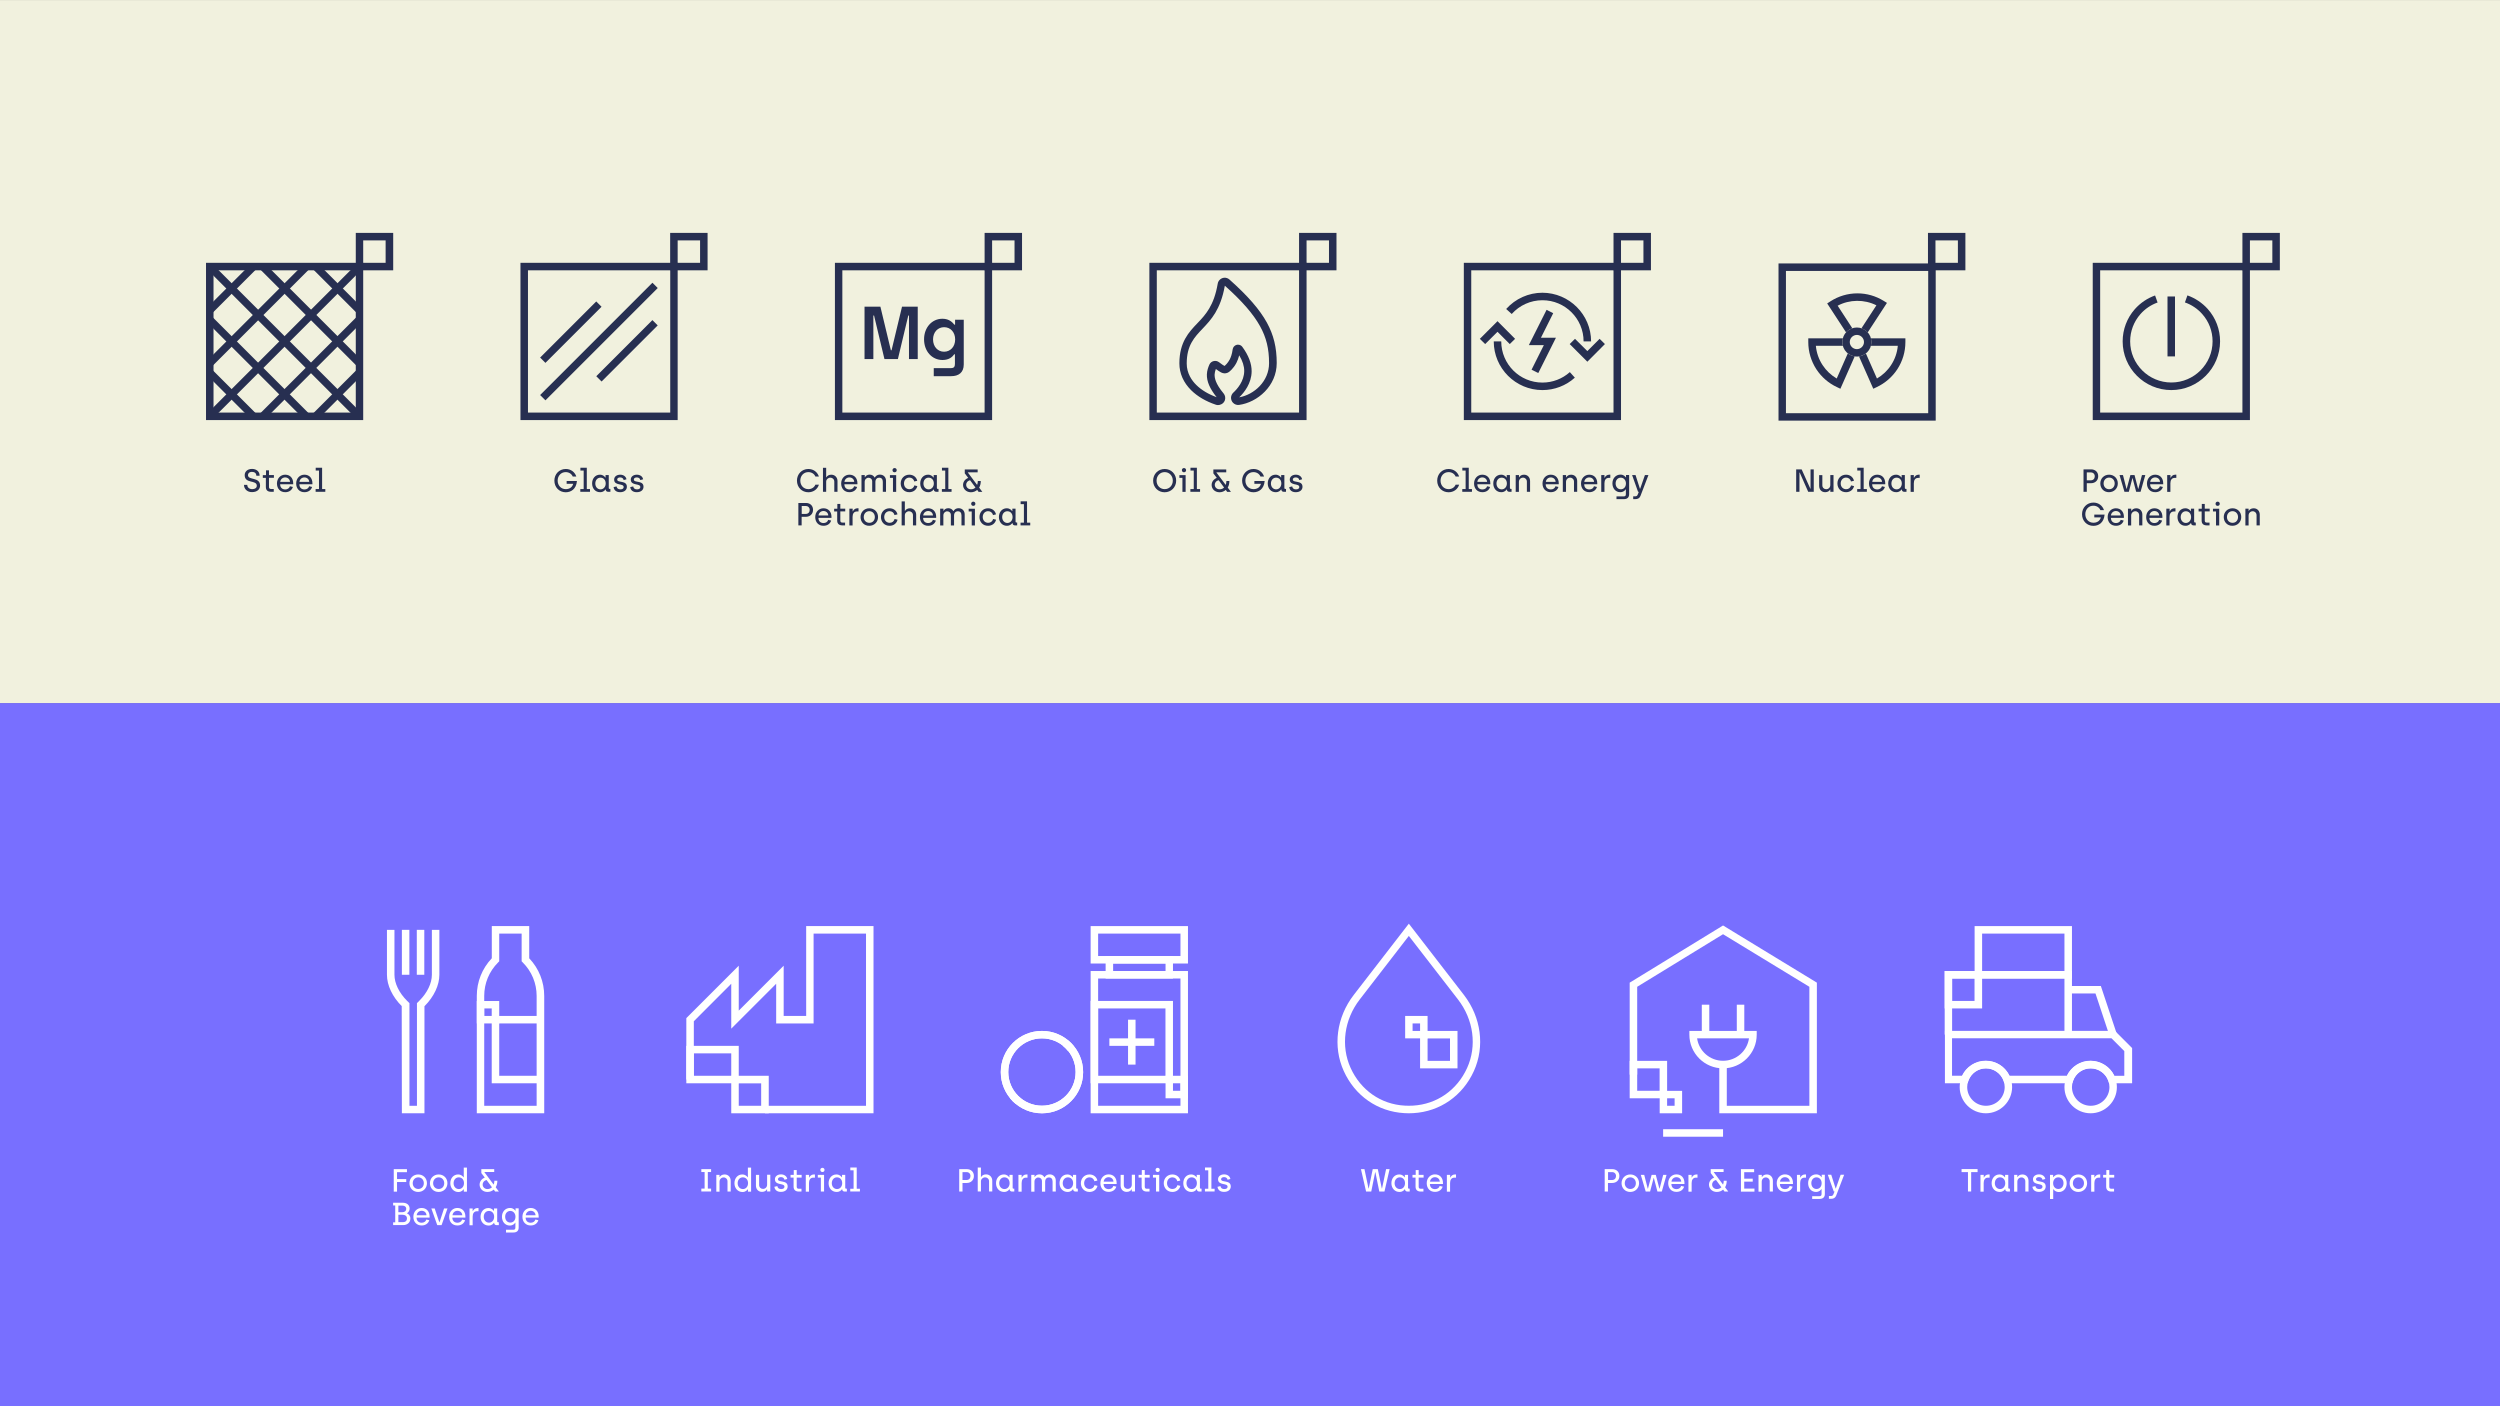 <?xml version="1.0" encoding="utf-8"?>
<!-- Generator: Adobe Illustrator 28.0.0, SVG Export Plug-In . SVG Version: 6.00 Build 0)  -->
<svg version="1.1" id="Layer_1" xmlns="http://www.w3.org/2000/svg" xmlns:xlink="http://www.w3.org/1999/xlink" x="0px" y="0px"
	 width="3200px" height="1800px" viewBox="0 0 3200 1800" style="enable-background:new 0 0 3200 1800;" xml:space="preserve">
<rect x="0" y="0" width="3200" height="1800" fill="#808080" stroke="none"/>
<style type="text/css">
	.st0{fill:#F1F1DE;}
	.st1{fill:#786FFF;}
	.st2{fill:#FFFFFF;}
	.st3{clip-path:url(#SVGID_00000058563034856636526480000003225801634968272514_);fill:#FFFFFF;}
	.st4{enable-background:new    ;}
	.st5{fill:#272F51;}
	.st6{clip-path:url(#SVGID_00000068655618313251690650000004354653482097364115_);}
</style>
<rect y="0.1" class="st0" width="3200" height="899.9"/>
<rect y="900" class="st1" width="3200" height="899.9"/>
<g>
	<g>
		<path class="st2" d="M696.5,1425h-86.2v-150.2c0-18.1,6.8-35.1,19.2-48.2v-41.2h47.9v41.2c12.4,13.1,19.2,30.1,19.2,48.2V1425
			H696.5z M619.8,1415.4h67.1v-140.6c0-16.2-6.3-31.4-17.8-42.9l-1.4-1.4V1195H639v35.5l-1.4,1.4c-11.5,11.5-17.8,26.7-17.8,42.9
			V1415.4z"/>
		<polygon class="st2" points="691.7,1386.6 629.4,1386.6 629.4,1300.4 691.7,1300.4 691.7,1310 639,1310 639,1377 691.7,1377 		"/>
		<path class="st2" d="M543.1,1425h-28.7l-0.2-137.2c-12-12-18.9-26.6-18.9-40.1v-57.5h9.6v57.5c0,10.9,5.9,23.1,16.1,33.3l3.1,3
			v131.4h9.6V1284l3-3c10.2-10.2,16.1-22.4,16.1-33.3v-57.5h9.6v57.5c0,13.4-6.9,28-18.9,40.1l-0.2,0.2v137H543.1z"/>
		<rect x="514.4" y="1190.2" class="st2" width="9.6" height="57.5"/>
		<rect x="533.5" y="1190.2" class="st2" width="9.6" height="57.5"/>
		<path class="st2" d="M639,1310h-28.7v-28.7H639V1310z M619.8,1300.4h9.6v-9.6h-9.6V1300.4z"/>
	</g>
	<g>
		<polygon class="st2" points="1118.1,1425 979.2,1425 979.2,1415.4 1108.5,1415.4 1108.5,1195 1041.4,1195 1041.4,1310 993.5,1310 
			993.5,1259.2 936,1316.7 936,1259.2 888.1,1307.2 888.1,1381.8 878.5,1381.8 878.5,1303.2 945.6,1236.1 945.6,1293.6 
			1003.1,1236.1 1003.1,1300.4 1031.9,1300.4 1031.9,1185.4 1118.1,1185.4 		"/>
		<path class="st2" d="M984,1425h-48v-48h48V1425z M945.6,1415.4h28.7v-28.7h-28.7V1415.4z"/>
		<path class="st2" d="M945.6,1386.6h-67.1v-47.9h67.1V1386.6z M888.1,1377H936v-28.7h-47.9V1377z"/>
	</g>
	<g>
		<path class="st2" d="M1520.6,1233.3H1396v-47.9h124.6V1233.3z M1405.6,1223.7H1511V1195h-105.4V1223.7z"/>
		<path class="st2" d="M1501.4,1252.5h-86.2v-28.7h86.2V1252.5z M1424.8,1242.9h67.1v-9.6h-67.1V1242.9z"/>
		<path class="st2" d="M1520.6,1425H1396v-182.1h124.6V1425z M1405.6,1415.4H1511v-162.9h-105.4V1415.4z"/>
		<path class="st2" d="M1501.4,1386.6H1396v-105.4h105.4V1386.6z M1405.6,1377h86.2v-86.2h-86.2V1377z"/>
		<path class="st2" d="M1520.6,1405.8h-28.7V1377h28.7V1405.8z M1501.4,1396.2h9.6v-9.6h-9.6V1396.2z"/>
		<path class="st2" d="M1381.6,1343.5"/>
		<g>
			<g>
				<g>
					<path id="SVGID_1_" class="st2" d="M1333.7,1425c-29.1,0-52.7-23.6-52.7-52.7s23.6-52.7,52.7-52.7s52.7,23.6,52.7,52.7
						C1386.4,1401.3,1362.8,1425,1333.7,1425z M1333.7,1329.1c-23.8,0-43.1,19.3-43.1,43.1s19.3,43.1,43.1,43.1
						c23.8,0,43.1-19.3,43.1-43.1S1357.5,1329.1,1333.7,1329.1z"/>
				</g>
				<g>
					<defs>
						<path id="SVGID_00000124152916983197844820000005327358569842371491_" d="M1371,1409.6c-20.6,20.6-54,20.6-74.5,0
							c-20.6-20.6-20.6-54,0-74.5c20.6-20.6,54-20.6,74.5,0C1391.5,1355.6,1391.6,1389,1371,1409.6z M1303.2,1341.8
							c-16.8,16.8-16.8,44.1,0,61c16.8,16.8,44.1,16.8,61,0c16.8-16.8,16.8-44.1,0-61C1347.3,1324.9,1320,1324.9,1303.2,1341.8z"/>
					</defs>
					<clipPath id="SVGID_00000030451301998542235450000005822891588493358505_">
						<use xlink:href="#SVGID_00000124152916983197844820000005327358569842371491_"  style="overflow:visible;"/>
					</clipPath>
					
						<rect x="1266" y="1367.5" transform="matrix(0.707 -0.707 0.707 0.707 -579.697 1345.039)" style="clip-path:url(#SVGID_00000030451301998542235450000005822891588493358505_);fill:#FFFFFF;" width="135.5" height="9.6"/>
				</g>
			</g>
			<path class="st2" d="M1333.7,1425c-29.1,0-52.7-23.6-52.7-52.7s23.6-52.7,52.7-52.7s52.7,23.6,52.7,52.7
				C1386.4,1401.3,1362.8,1425,1333.7,1425z M1333.7,1329.1c-23.8,0-43.1,19.3-43.1,43.1s19.3,43.1,43.1,43.1
				c23.8,0,43.1-19.3,43.1-43.1S1357.5,1329.1,1333.7,1329.1z"/>
		</g>
		<g>
			<rect x="1443.9" y="1305.2" class="st2" width="9.6" height="57.5"/>
			<rect x="1420" y="1329.1" class="st2" width="57.5" height="9.6"/>
		</g>
	</g>
	<g>
		<path class="st2" d="M1865.6,1367.5h-47.9v-47.9h47.9V1367.5z M1827.3,1357.9h28.7v-28.7h-28.7V1357.9z"/>
		<path class="st2" d="M1803.3,1425c-2,0-3.9-0.1-5.9-0.2c-34.1-2-63-22.1-77.4-53.9c-14.2-31.4-9.3-68.8,12.8-97.4l70.5-91.2
			l70.5,91.2c22.1,28.6,27,65.9,12.8,97.4c-14.4,31.7-43.3,51.9-77.4,53.9C1807.3,1424.9,1805.3,1425,1803.3,1425z M1803.3,1198
			l-62.9,81.4c-19.9,25.8-24.4,59.4-11.6,87.6c12.9,28.4,38.7,46.5,69.2,48.2c3.5,0.2,7.2,0.2,10.7,0c30.5-1.8,56.3-19.8,69.2-48.2
			c12.8-28.2,8.3-61.8-11.6-87.6L1803.3,1198z"/>
		<path class="st2" d="M1827.3,1329.1h-28.7v-28.7h28.7V1329.1z M1808.1,1319.6h9.6v-9.6h-9.6V1319.6z"/>
	</g>
	<g>
		<path class="st2" d="M2205.5,1381.1"/>
		<polygon class="st2" points="2325.6,1425 2200.7,1425 2200.7,1362.7 2210.3,1362.7 2210.3,1415.4 2316,1415.4 2316,1263.1 
			2205.5,1195.8 2095.6,1263.1 2095.6,1375.5 2086,1375.5 2086,1257.8 2205.5,1184.6 2325.6,1257.8 		"/>
		<rect x="2178.3" y="1286" class="st2" width="9.6" height="38.3"/>
		<rect x="2223.1" y="1286" class="st2" width="9.6" height="38.3"/>
		<path class="st2" d="M2153.1,1425h-28.7v-28.7h28.7V1425z M2133.9,1415.4h9.6v-9.6h-9.6V1415.4z"/>
		<rect x="2128.8" y="1445.4" class="st2" width="76.7" height="9.6"/>
		<path class="st2" d="M2133.9,1405.8H2086v-47.9h47.9V1405.8z M2095.6,1396.2h28.7v-28.7h-28.7V1396.2z"/>
		<path class="st2" d="M2205.5,1367.5c-23.8,0-43.1-19.3-43.1-43.1v-4.8h86.2v4.8C2248.6,1348.1,2229.3,1367.5,2205.5,1367.5z
			 M2172.3,1329.1c2.3,16.2,16.3,28.7,33.2,28.7s30.9-12.5,33.2-28.7H2172.3z"/>
	</g>
	<g>
		<path class="st2" d="M2728.7,1386.6h-29l-1.1-3.2c-3.3-9.5-12.4-15.9-22.5-15.9c-10.2,0-19.2,6.4-22.5,15.9l-1.1,3.2h-86.8
			l-1.1-3.2c-3.3-9.5-12.4-15.9-22.5-15.9s-19.2,6.4-22.5,15.9l-1.1,3.2h-29v-67.1h217.6l22,22v45.1H2728.7z M2706.3,1377h12.8
			v-31.6l-16.4-16.4h-204.1v47.9h12.8c5.5-11.6,17.2-19.2,30.3-19.2s24.8,7.6,30.3,19.2h73.6c5.5-11.6,17.2-19.2,30.3-19.2
			C2689.1,1357.9,2700.9,1365.5,2706.3,1377z"/>
		<polygon class="st2" points="2652.1,1324.3 2642.5,1324.3 2642.5,1252.5 2498.7,1252.5 2498.7,1324.3 2489.2,1324.3 
			2489.2,1242.9 2652.1,1242.9 		"/>
		<polygon class="st2" points="2700.2,1325.9 2682.2,1271.6 2647.3,1271.6 2647.3,1262.1 2689.1,1262.1 2709.3,1322.8 		"/>
		<path class="st2" d="M2541.9,1425c-18.5,0-33.5-15-33.5-33.5c0-3.9,0.7-7.6,2-11.2c4.6-13.3,17.3-22.3,31.6-22.3s26.9,9,31.6,22.4
			c1.3,3.5,1.9,7.3,1.9,11.2C2575.4,1409.9,2560.4,1425,2541.9,1425z M2541.9,1367.5c-10.2,0-19.2,6.4-22.5,15.9
			c-0.9,2.6-1.4,5.3-1.4,8c0,13.2,10.7,24,24,24s24-10.7,24-24c0-2.7-0.5-5.4-1.4-7.9C2561.1,1373.9,2552,1367.5,2541.9,1367.5z"/>
		<path class="st2" d="M2676,1425c-18.5,0-33.5-15-33.5-33.5c0-3.9,0.7-7.6,2-11.2c4.6-13.3,17.3-22.3,31.6-22.3
			c14.2,0,26.9,9,31.6,22.4c1.3,3.5,1.9,7.3,1.9,11.2C2709.6,1409.9,2694.5,1425,2676,1425z M2676,1367.5
			c-10.2,0-19.2,6.4-22.5,15.9c-0.9,2.6-1.4,5.3-1.4,8c0,13.2,10.7,24,24,24c13.2,0,24-10.7,24-24c0-2.7-0.5-5.4-1.4-7.9
			C2695.3,1373.9,2686.2,1367.5,2676,1367.5z"/>
		<path class="st2" d="M2537.1,1290.8h-47.9v-47.9h47.9V1290.8z M2498.7,1281.2h28.7v-28.7h-28.7V1281.2z"/>
		<path class="st2" d="M2652.1,1252.5h-124.6v-67.1h124.6V1252.5z M2537.1,1242.9h105.4V1195h-105.4V1242.9z"/>
	</g>
	<g>
		<g class="st4">
			<path class="st2" d="M504,1496.5h16.9v3.9h-12.7v8.8H520v3.8h-11.8v12.3H504V1496.5z"/>
			<path class="st2" d="M524.1,1514.5c0-6.4,4.8-11.2,11.2-11.2c6.5,0,11.2,4.8,11.2,11.2c0,6.4-4.8,11.2-11.3,11.2
				C528.8,1525.7,524.1,1520.9,524.1,1514.5z M542.5,1514.5c0-4.3-3-7.5-7.1-7.5c-4.1,0-7.1,3.2-7.1,7.5c0,4.3,3,7.4,7.1,7.4
				C539.5,1521.9,542.5,1518.8,542.5,1514.5z"/>
			<path class="st2" d="M550.3,1514.5c0-6.4,4.8-11.2,11.2-11.2c6.5,0,11.2,4.8,11.2,11.2c0,6.4-4.8,11.2-11.3,11.2
				C555,1525.7,550.3,1520.9,550.3,1514.5z M568.6,1514.5c0-4.3-3-7.5-7.1-7.5c-4.1,0-7.1,3.2-7.1,7.5c0,4.3,3,7.4,7.1,7.4
				C565.7,1521.9,568.6,1518.8,568.6,1514.5z"/>
			<path class="st2" d="M576.4,1514.5c0-6.4,4.1-11.2,10-11.2c4.1,0,6.1,2.5,6.9,3.6h0.3v-12.4h4.1v30.8h-4v-3h-0.3
				c-0.7,0.9-2.6,3.5-6.8,3.5C580.8,1525.7,576.4,1521,576.4,1514.5z M593.9,1514.5c0-4.8-3-7.5-6.7-7.5c-3.8,0-6.6,3.1-6.6,7.5
				c0,4.5,3,7.5,6.7,7.5C591.3,1522,593.9,1518.6,593.9,1514.5z"/>
			<path class="st2" d="M613.9,1516.4c0-3.9,2.3-7.3,6.6-9.1l-4.4-5.8v-5h16.5v3.7h-12.5v0.3l11.8,15.8c0.6-1.5,0.9-3.2,0.9-5h3.8
				c0,3.2-0.7,6.1-2.1,8.4l4.1,5.5h-4.8l-1.8-2.5c-2.1,1.8-4.8,3-8.1,3C617.6,1525.7,613.9,1521.1,613.9,1516.4z M629.7,1519.7
				l-6.9-9.3c-3.6,0.9-5,3.5-5,5.8c0,3.4,2.8,5.8,6.1,5.8C626.3,1522,628.3,1521.1,629.7,1519.7z"/>
		</g>
		<g class="st4">
			<path class="st2" d="M503.2,1564.6h2.7V1543h-2.7v-3.5h12.3c5.6,0,8.8,3.2,8.8,7.5c0,2.7-1.3,4.7-3.3,5.9v0.2
				c1.9,0.8,4.3,2.9,4.3,6.6c0,5.3-4.2,8.4-9,8.4h-13.1V1564.6z M515.3,1551.6c2.8,0,4.7-1.8,4.7-4.3s-2-4.1-4.6-4.1h-5.5v8.4H515.3
				z M515.6,1564.4c3,0,5.3-1.5,5.3-4.8c0-3.3-2.6-4.7-5.6-4.7h-5.4v9.4H515.6z"/>
			<path class="st2" d="M529.1,1557.5c0-6.8,4.8-11.3,10.5-11.3c6.5,0,10.3,4.6,10.3,11v1.3h-16.7c0,4.2,2.6,6.6,6.6,6.6
				c2.7,0,5.2-1.5,5.9-4.1l3.8,0.9c-1.3,4.2-5,6.7-9.7,6.7C533.4,1568.7,529.1,1564.1,529.1,1557.5z M545.9,1555.5
				c-0.2-3.6-3-5.7-6.2-5.7c-3.3,0-6,2.4-6.3,5.7H545.9z"/>
			<path class="st2" d="M552.1,1546.8h4.3l5.9,17.6h0.3l5.8-17.6h4.4l-7.6,21.4h-5.5L552.1,1546.8z"/>
			<path class="st2" d="M574.9,1557.5c0-6.8,4.8-11.3,10.5-11.3c6.5,0,10.3,4.6,10.3,11v1.3h-16.7c0,4.2,2.6,6.6,6.6,6.6
				c2.7,0,5.2-1.5,5.9-4.1l3.8,0.9c-1.3,4.2-5,6.7-9.7,6.7C579.1,1568.7,574.9,1564.1,574.9,1557.5z M591.7,1555.5
				c-0.2-3.6-3-5.7-6.2-5.7c-3.3,0-6,2.4-6.3,5.7H591.7z"/>
			<path class="st2" d="M601,1546.8h4v3.4h0.3c0.7-1.8,2.8-3.9,5.7-3.9h1.5v4.1h-2c-3.7,0-5.5,2.8-5.5,6.9v11H601V1546.8z"/>
			<path class="st2" d="M615.1,1557.5c0-6.4,4.1-11.2,10-11.2c4.1,0,6.1,2.5,6.9,3.6h0.3v-3.1h4.1v16.7c0,0.7,0.4,1,1.1,1h1v3.7
				h-2.9c-1.8,0-3.1-1.1-3.1-3h-0.3c-0.7,1-2.5,3.5-6.8,3.5C619.4,1568.7,615.1,1564,615.1,1557.5z M632.5,1557.5
				c0-4.8-3-7.5-6.7-7.5c-3.8,0-6.6,3.1-6.6,7.5c0,4.5,3,7.5,6.7,7.5C629.9,1565,632.5,1561.6,632.5,1557.5z"/>
			<path class="st2" d="M647.6,1574.1h9.4c1.9,0,2.7-0.9,2.7-2.8v-6.2h-0.3c-0.8,1.3-2.8,3.6-6.9,3.6c-5.9,0-10-4.8-10-11.3
				c0-6.5,4.4-11.2,10.3-11.2c4.2,0,6.1,2.5,6.8,3.5h0.3v-3h4v24.6c0,4.4-2.7,6.3-6.7,6.3h-9.5V1574.1z M659.8,1557.4
				c0-4-2.6-7.4-6.6-7.4c-3.7,0-6.6,2.9-6.6,7.4c0,4.4,2.8,7.5,6.6,7.5C656.8,1564.9,659.8,1562.2,659.8,1557.4z"/>
			<path class="st2" d="M668.7,1557.5c0-6.8,4.8-11.3,10.5-11.3c6.5,0,10.3,4.6,10.3,11v1.3h-16.7c0,4.2,2.6,6.6,6.6,6.6
				c2.7,0,5.2-1.5,5.9-4.1l3.8,0.9c-1.3,4.2-5,6.7-9.7,6.7C673,1568.7,668.7,1564.1,668.7,1557.5z M685.5,1555.5
				c-0.2-3.6-3-5.7-6.2-5.7c-3.3,0-6,2.4-6.3,5.7H685.5z"/>
		</g>
	</g>
	<g>
		<g class="st4">
			<path class="st2" d="M897.7,1521.4h4.2v-21.2h-4.2v-3.7h12.5v3.7H906v21.2h4.2v3.7h-12.5V1521.4z"/>
			<path class="st2" d="M916.9,1503.8h4.1v2.8h0.3c0.9-1.8,3-3.3,6.2-3.3c4.8,0,7.8,3.6,7.8,8.2v13.7h-4.1v-13c0-3-2.2-5.1-4.9-5.1
				c-3,0-5.3,2.3-5.3,5.5v12.7h-4.1V1503.8z"/>
			<path class="st2" d="M940.1,1514.5c0-6.4,4.1-11.2,10-11.2c4.1,0,6.1,2.5,6.9,3.6h0.3v-12.4h4.1v30.8h-4v-3h-0.3
				c-0.7,0.9-2.6,3.5-6.8,3.5C944.5,1525.7,940.1,1521,940.1,1514.5z M957.5,1514.5c0-4.8-3-7.5-6.7-7.5c-3.8,0-6.6,3.1-6.6,7.5
				c0,4.5,3,7.5,6.7,7.5C954.9,1522,957.5,1518.6,957.5,1514.5z"/>
			<path class="st2" d="M967.6,1517.5v-13.7h4.1v13c0,3,2.2,5,4.9,5c3,0,5.3-2.3,5.3-5.4v-12.7h4.1v21.4h-4.1v-2.8h-0.3
				c-0.9,1.8-3,3.3-6.1,3.3C970.6,1525.7,967.6,1522.1,967.6,1517.5z"/>
			<path class="st2" d="M991.2,1519.1l3.8-0.9c0.4,2.5,2.1,3.8,4.9,3.8s4.2-1.2,4.2-3c0-5.2-12.2-1.1-12.2-9.6
				c0-3.6,3.2-6.2,7.8-6.2c3.9,0,7.3,2.1,8,5.9l-3.6,1c-0.4-2.2-2.1-3.4-4.5-3.4c-2.3,0-3.8,1.1-3.8,2.7c0,4.7,12.4,0.5,12.4,9.3
				c0,4.1-3.4,6.9-8.5,6.9C994.9,1525.7,991.7,1523.3,991.2,1519.1z"/>
			<path class="st2" d="M1015.8,1518.9v-11.6h-3.9v-3.5h4.1v-6.1h3.8v6.1h6.3v3.5h-6.3v11.6c0,1.9,0.8,2.7,2.7,2.7h3.4v3.6h-3.4
				C1018.5,1525.2,1015.8,1523.3,1015.8,1518.9z"/>
			<path class="st2" d="M1031.6,1503.8h4v3.4h0.3c0.7-1.8,2.8-3.9,5.7-3.9h1.5v4.1h-2.1c-3.7,0-5.5,2.8-5.5,6.9v11h-4.1V1503.8z"/>
			<path class="st2" d="M1050.7,1507.3h-3.9v-3.5h8v21.4h-4.1V1507.3z M1050,1497.5c0-1.5,1.1-2.7,2.7-2.7c1.6,0,2.7,1.2,2.7,2.7
				c0,1.6-1.1,2.7-2.7,2.7C1051.2,1500.2,1050,1499,1050,1497.5z"/>
			<path class="st2" d="M1060.6,1514.5c0-6.4,4.1-11.2,10-11.2c4.1,0,6.1,2.5,6.9,3.6h0.3v-3.1h4.1v16.7c0,0.7,0.4,1,1.1,1h1v3.7
				h-2.9c-1.8,0-3.1-1.1-3.1-3h-0.3c-0.7,1-2.5,3.5-6.8,3.5C1064.9,1525.7,1060.6,1521,1060.6,1514.5z M1078,1514.5
				c0-4.8-3-7.5-6.7-7.5c-3.8,0-6.6,3.1-6.6,7.5c0,4.5,3,7.5,6.7,7.5C1075.4,1522,1078,1518.6,1078,1514.5z"/>
			<path class="st2" d="M1088.4,1521.6h4.2V1498h-4.2v-3.6h8.2v27.2h4.1v3.5h-12.4V1521.6z"/>
		</g>
	</g>
	<g>
		<g class="st4">
			<path class="st2" d="M1227.8,1496.5h9.7c5.4,0,9.1,3.5,9.1,8.8c0,5.3-3.9,8.9-9.1,8.9h-5.5v11h-4.2V1496.5z M1237.2,1510.4
				c3.1,0,5-2.2,5-5.1c0-2.9-2-5-5-5h-5.2v10.1H1237.2z"/>
			<path class="st2" d="M1251.5,1494.4h4.1v12.1h0.3c0.9-1.8,3.1-3.3,6.2-3.3c4.8,0,8,3.6,8,8.2v13.7h-4.1v-13c0-3-2.3-5.1-5-5.1
				c-2.9,0-5.4,2.2-5.4,5.2v12.9h-4.1V1494.4z"/>
			<path class="st2" d="M1274.9,1514.5c0-6.4,4.1-11.2,10-11.2c4.1,0,6.1,2.5,6.9,3.6h0.3v-3.1h4.1v16.7c0,0.7,0.4,1,1.1,1h1v3.7
				h-2.9c-1.8,0-3.1-1.1-3.1-3h-0.3c-0.7,1-2.5,3.5-6.8,3.5C1279.2,1525.7,1274.9,1521,1274.9,1514.5z M1292.3,1514.5
				c0-4.8-3-7.5-6.7-7.5c-3.8,0-6.6,3.1-6.6,7.5c0,4.5,3,7.5,6.7,7.5C1289.7,1522,1292.3,1518.6,1292.3,1514.5z"/>
			<path class="st2" d="M1303.7,1503.8h4v3.4h0.3c0.7-1.8,2.8-3.9,5.7-3.9h1.5v4.1h-2c-3.7,0-5.5,2.8-5.5,6.9v11h-4.1V1503.8z"/>
			<path class="st2" d="M1320.1,1503.8h4.1v2.7h0.3c0.9-1.7,2.9-3.3,5.9-3.3c3.1,0,5.2,1.5,6.4,3.7h0.3c1.3-2.4,3.6-3.7,6.5-3.7
				c4.7,0,7.8,3.4,7.8,7.9v14.1h-4.1v-12.7c0-3.6-1.8-5.4-4.6-5.4c-2.7,0-4.9,1.9-4.9,5.5v12.7h-4.1v-13.3c0-3-2-4.8-4.7-4.8
				c-2.6,0-4.9,2.1-4.9,5.3v12.8h-4.1V1503.8z"/>
			<path class="st2" d="M1356.2,1514.5c0-6.4,4.1-11.2,10-11.2c4.1,0,6.1,2.5,6.9,3.6h0.3v-3.1h4.1v16.7c0,0.7,0.4,1,1.1,1h1v3.7
				h-2.9c-1.8,0-3.1-1.1-3.1-3h-0.3c-0.7,1-2.5,3.5-6.8,3.5C1360.6,1525.7,1356.2,1521,1356.2,1514.5z M1373.6,1514.5
				c0-4.8-3-7.5-6.7-7.5c-3.8,0-6.6,3.1-6.6,7.5c0,4.5,3,7.5,6.7,7.5C1371,1522,1373.6,1518.6,1373.6,1514.5z"/>
			<path class="st2" d="M1383.5,1514.5c0-6.3,4.6-11.2,11-11.2c4.9,0,9,2.8,10.2,7.8l-3.9,0.9c-0.6-3-3.1-5-6.2-5
				c-4.1,0-6.9,3.3-6.9,7.5c0,4.3,2.9,7.4,7,7.4c3.1,0,5.6-1.9,6.2-4.9l3.9,0.9c-1.2,5-5.4,7.8-10.2,7.8
				C1388,1525.7,1383.5,1520.7,1383.5,1514.5z"/>
			<path class="st2" d="M1408.5,1514.5c0-6.8,4.8-11.3,10.5-11.3c6.5,0,10.3,4.6,10.3,11v1.3h-16.7c0,4.2,2.6,6.6,6.6,6.6
				c2.7,0,5.2-1.5,5.9-4.1l3.8,0.9c-1.3,4.2-5,6.7-9.7,6.7C1412.7,1525.7,1408.5,1521.1,1408.5,1514.5z M1425.2,1512.5
				c-0.2-3.6-3-5.7-6.2-5.7c-3.3,0-6,2.4-6.3,5.7H1425.2z"/>
			<path class="st2" d="M1434.4,1517.5v-13.7h4.1v13c0,3,2.2,5,4.9,5c3,0,5.3-2.3,5.3-5.4v-12.7h4.1v21.4h-4.1v-2.8h-0.3
				c-0.9,1.8-3,3.3-6.1,3.3C1437.3,1525.7,1434.4,1522.1,1434.4,1517.5z"/>
			<path class="st2" d="M1461.3,1518.9v-11.6h-3.9v-3.5h4.1v-6.1h3.8v6.1h6.3v3.5h-6.3v11.6c0,1.9,0.8,2.7,2.7,2.7h3.4v3.6h-3.4
				C1464,1525.2,1461.3,1523.3,1461.3,1518.9z"/>
			<path class="st2" d="M1479.7,1507.3h-3.9v-3.5h8v21.4h-4.1V1507.3z M1479.1,1497.5c0-1.5,1.1-2.7,2.7-2.7c1.6,0,2.7,1.2,2.7,2.7
				c0,1.6-1.1,2.7-2.7,2.7C1480.2,1500.2,1479.1,1499,1479.1,1497.5z"/>
			<path class="st2" d="M1489.6,1514.5c0-6.3,4.6-11.2,11-11.2c4.9,0,9,2.8,10.2,7.8l-3.9,0.9c-0.6-3-3.1-5-6.2-5
				c-4.1,0-6.9,3.3-6.9,7.5c0,4.3,2.9,7.4,7,7.4c3.1,0,5.6-1.9,6.2-4.9l3.9,0.9c-1.2,5-5.4,7.8-10.2,7.8
				C1494.1,1525.7,1489.6,1520.7,1489.6,1514.5z"/>
			<path class="st2" d="M1514.6,1514.5c0-6.4,4.1-11.2,10-11.2c4.1,0,6.1,2.5,6.9,3.6h0.3v-3.1h4.1v16.7c0,0.7,0.4,1,1.1,1h1v3.7
				h-2.9c-1.8,0-3.1-1.1-3.1-3h-0.3c-0.7,1-2.5,3.5-6.8,3.5C1518.9,1525.7,1514.6,1521,1514.6,1514.5z M1532,1514.5
				c0-4.8-3-7.5-6.7-7.5c-3.8,0-6.6,3.1-6.6,7.5c0,4.5,3,7.5,6.7,7.5C1529.4,1522,1532,1518.6,1532,1514.5z"/>
			<path class="st2" d="M1542.4,1521.6h4.2V1498h-4.2v-3.6h8.2v27.2h4.1v3.5h-12.4V1521.6z"/>
			<path class="st2" d="M1558.4,1519.1l3.8-0.9c0.4,2.5,2.1,3.8,4.9,3.8s4.2-1.2,4.2-3c0-5.2-12.2-1.1-12.2-9.6
				c0-3.6,3.2-6.2,7.8-6.2c3.9,0,7.3,2.1,8,5.9l-3.6,1c-0.4-2.2-2.1-3.4-4.5-3.4c-2.3,0-3.8,1.1-3.8,2.7c0,4.7,12.4,0.5,12.4,9.3
				c0,4.1-3.4,6.9-8.5,6.9C1562.1,1525.7,1558.9,1523.3,1558.4,1519.1z"/>
		</g>
	</g>
	<g>
		<g class="st4">
			<path class="st2" d="M1742,1496.5h4.5l5.2,24.7h0.3l5.1-24.7h6.5l5.1,24.7h0.3l5.2-24.7h4.5l-6.6,28.7h-6.6l-5-24.7h-0.3l-5,24.7
				h-6.6L1742,1496.5z"/>
			<path class="st2" d="M1781,1514.5c0-6.4,4.1-11.2,10-11.2c4.1,0,6.1,2.5,6.9,3.6h0.3v-3.1h4.1v16.7c0,0.7,0.4,1,1.1,1h1v3.7h-2.9
				c-1.8,0-3.1-1.1-3.1-3h-0.3c-0.7,1-2.5,3.5-6.8,3.5C1785.4,1525.7,1781,1521,1781,1514.5z M1798.4,1514.5c0-4.8-3-7.5-6.7-7.5
				c-3.8,0-6.6,3.1-6.6,7.5c0,4.5,3,7.5,6.7,7.5C1795.9,1522,1798.4,1518.6,1798.4,1514.5z"/>
			<path class="st2" d="M1811.9,1518.9v-11.6h-3.9v-3.5h4.1v-6.1h3.8v6.1h6.3v3.5h-6.3v11.6c0,1.9,0.8,2.7,2.7,2.7h3.4v3.6h-3.4
				C1814.6,1525.2,1811.9,1523.3,1811.9,1518.9z"/>
			<path class="st2" d="M1826.2,1514.5c0-6.8,4.8-11.3,10.5-11.3c6.5,0,10.3,4.6,10.3,11v1.3h-16.7c0,4.2,2.6,6.6,6.6,6.6
				c2.7,0,5.2-1.5,5.9-4.1l3.8,0.9c-1.3,4.2-5,6.7-9.7,6.7C1830.4,1525.7,1826.2,1521.1,1826.2,1514.5z M1842.9,1512.5
				c-0.2-3.6-3-5.7-6.2-5.7c-3.3,0-6,2.4-6.3,5.7H1842.9z"/>
			<path class="st2" d="M1852.2,1503.8h4v3.4h0.3c0.7-1.8,2.8-3.9,5.7-3.9h1.5v4.1h-2.1c-3.7,0-5.5,2.8-5.5,6.9v11h-4.1V1503.8z"/>
		</g>
	</g>
	<g>
		<g class="st4">
			<path class="st2" d="M2054,1496.5h9.7c5.4,0,9.1,3.5,9.1,8.8c0,5.3-3.9,8.9-9.1,8.9h-5.5v11h-4.2V1496.5z M2063.5,1510.4
				c3.1,0,5-2.2,5-5.1c0-2.9-2-5-5-5h-5.2v10.1H2063.5z"/>
			<path class="st2" d="M2075.6,1514.5c0-6.4,4.8-11.2,11.2-11.2c6.5,0,11.2,4.8,11.2,11.2c0,6.4-4.8,11.2-11.3,11.2
				C2080.3,1525.7,2075.6,1520.9,2075.6,1514.5z M2093.9,1514.5c0-4.3-3-7.5-7.1-7.5c-4.1,0-7.1,3.2-7.1,7.5c0,4.3,3,7.4,7.1,7.4
				C2091,1521.9,2093.9,1518.8,2093.9,1514.5z"/>
			<path class="st2" d="M2100.2,1503.8h4.4l4.5,17.6h0.3l4.7-17.6h5.3l4.6,17.6h0.3l4.6-17.6h4.3l-6.1,21.4h-5.6l-4.6-17.5h-0.2
				l-4.6,17.5h-5.6L2100.2,1503.8z"/>
			<path class="st2" d="M2135.3,1514.5c0-6.8,4.8-11.3,10.5-11.3c6.5,0,10.3,4.6,10.3,11v1.3h-16.7c0,4.2,2.6,6.6,6.6,6.6
				c2.7,0,5.2-1.5,5.9-4.1l3.8,0.9c-1.3,4.2-5,6.7-9.7,6.7C2139.5,1525.7,2135.3,1521.1,2135.3,1514.5z M2152,1512.5
				c-0.2-3.6-3-5.7-6.2-5.7c-3.3,0-6,2.4-6.3,5.7H2152z"/>
			<path class="st2" d="M2161.3,1503.8h4v3.4h0.3c0.7-1.8,2.8-3.9,5.7-3.9h1.5v4.1h-2c-3.7,0-5.5,2.8-5.5,6.9v11h-4.1V1503.8z"/>
			<path class="st2" d="M2187.5,1516.4c0-3.9,2.3-7.3,6.6-9.1l-4.4-5.8v-5h16.5v3.7h-12.5v0.3l11.8,15.8c0.6-1.5,0.9-3.2,0.9-5h3.8
				c0,3.2-0.7,6.1-2.1,8.4l4.1,5.5h-4.8l-1.8-2.5c-2.1,1.8-4.8,3-8.1,3C2191.3,1525.7,2187.5,1521.1,2187.5,1516.4z M2203.4,1519.7
				l-6.9-9.3c-3.6,0.9-5,3.5-5,5.8c0,3.4,2.8,5.8,6.1,5.8C2200,1522,2201.9,1521.1,2203.4,1519.7z"/>
			<path class="st2" d="M2228.4,1496.5h16.9v3.9h-12.7v8.3h10.9v3.8h-10.9v8.9h13.1v3.9h-17.3V1496.5z"/>
			<path class="st2" d="M2251,1503.8h4.1v2.8h0.3c0.9-1.8,3-3.3,6.1-3.3c4.8,0,7.8,3.6,7.8,8.2v13.7h-4.1v-13c0-3-2.2-5.1-4.9-5.1
				c-3,0-5.3,2.3-5.3,5.5v12.7h-4.1V1503.8z"/>
			<path class="st2" d="M2274.2,1514.5c0-6.8,4.8-11.3,10.5-11.3c6.5,0,10.3,4.6,10.3,11v1.3h-16.7c0,4.2,2.6,6.6,6.6,6.6
				c2.7,0,5.2-1.5,5.9-4.1l3.8,0.9c-1.3,4.2-5,6.7-9.7,6.7C2278.4,1525.7,2274.2,1521.1,2274.2,1514.5z M2290.9,1512.5
				c-0.2-3.6-3-5.7-6.2-5.7c-3.3,0-6,2.4-6.3,5.7H2290.9z"/>
			<path class="st2" d="M2300.2,1503.8h4v3.4h0.3c0.7-1.8,2.8-3.9,5.7-3.9h1.5v4.1h-2c-3.7,0-5.5,2.8-5.5,6.9v11h-4.1V1503.8z"/>
			<path class="st2" d="M2319.5,1531.1h9.4c1.9,0,2.7-0.9,2.7-2.8v-6.2h-0.3c-0.8,1.3-2.8,3.6-6.9,3.6c-5.9,0-10-4.8-10-11.3
				c0-6.5,4.4-11.2,10.3-11.2c4.2,0,6.1,2.5,6.8,3.5h0.3v-3h4v24.6c0,4.4-2.7,6.3-6.7,6.3h-9.5V1531.1z M2331.7,1514.4
				c0-4-2.6-7.4-6.6-7.4c-3.7,0-6.6,2.9-6.6,7.4c0,4.4,2.8,7.5,6.6,7.5C2328.7,1521.9,2331.7,1519.2,2331.7,1514.4z"/>
			<path class="st2" d="M2340.9,1530.9h2.7c1.7,0,2.6-0.7,3.2-2.3l1.4-3.5h-1l-7.6-21.4h4.4l5.6,17.5h0.3l6.1-17.5h4.5l-10.2,26.7
				c-1.1,2.9-3.4,4.1-6.6,4.1h-2.7V1530.9z"/>
		</g>
	</g>
	<g>
		<g class="st4">
			<path class="st2" d="M2519,1500.3h-8.2v-3.9h20.5v3.9h-8.2v24.8h-4.1V1500.3z"/>
			<path class="st2" d="M2535.2,1503.8h4v3.4h0.3c0.7-1.8,2.8-3.9,5.7-3.9h1.5v4.1h-2.1c-3.7,0-5.5,2.8-5.5,6.9v11h-4.1V1503.8z"/>
			<path class="st2" d="M2549.3,1514.5c0-6.4,4.1-11.2,10-11.2c4.1,0,6.1,2.5,6.9,3.6h0.3v-3.1h4.1v16.7c0,0.7,0.4,1,1.1,1h1v3.7
				h-2.9c-1.8,0-3.1-1.1-3.1-3h-0.3c-0.7,1-2.5,3.5-6.8,3.5C2553.6,1525.7,2549.3,1521,2549.3,1514.5z M2566.7,1514.5
				c0-4.8-3-7.5-6.7-7.5c-3.8,0-6.6,3.1-6.6,7.5c0,4.5,3,7.5,6.7,7.5C2564.1,1522,2566.7,1518.6,2566.7,1514.5z"/>
			<path class="st2" d="M2578.1,1503.8h4.1v2.8h0.3c0.9-1.8,3-3.3,6.2-3.3c4.8,0,7.8,3.6,7.8,8.2v13.7h-4.1v-13c0-3-2.2-5.1-4.9-5.1
				c-3,0-5.3,2.3-5.3,5.5v12.7h-4.1V1503.8z"/>
			<path class="st2" d="M2601.5,1519.1l3.8-0.9c0.4,2.5,2.1,3.8,4.9,3.8s4.2-1.2,4.2-3c0-5.2-12.2-1.1-12.2-9.6
				c0-3.6,3.2-6.2,7.8-6.2c3.9,0,7.3,2.1,8,5.9l-3.6,1c-0.4-2.2-2.1-3.4-4.5-3.4c-2.3,0-3.8,1.1-3.8,2.7c0,4.7,12.4,0.5,12.4,9.3
				c0,4.1-3.4,6.9-8.5,6.9C2605.2,1525.7,2602,1523.3,2601.5,1519.1z"/>
			<path class="st2" d="M2624,1503.8h4v3h0.3c0.7-0.9,2.6-3.5,6.8-3.5c5.9,0,10.3,4.7,10.3,11.2c0,6.5-4.2,11.3-10,11.3
				c-4.1,0-6.2-2.3-7-3.6h-0.3v12.5h-4.1V1503.8z M2641.3,1514.4c0-4.5-2.9-7.4-6.7-7.4c-4,0-6.6,3.4-6.6,7.4c0,4.8,3,7.5,6.6,7.5
				C2638.5,1521.9,2641.3,1518.9,2641.3,1514.4z"/>
			<path class="st2" d="M2649.1,1514.5c0-6.4,4.8-11.2,11.2-11.2c6.5,0,11.2,4.8,11.2,11.2c0,6.4-4.8,11.2-11.3,11.2
				C2653.8,1525.7,2649.1,1520.9,2649.1,1514.5z M2667.5,1514.5c0-4.3-3-7.5-7.1-7.5c-4.1,0-7.1,3.2-7.1,7.5c0,4.3,3,7.4,7.1,7.4
				C2664.5,1521.9,2667.5,1518.8,2667.5,1514.5z"/>
			<path class="st2" d="M2676.8,1503.8h4v3.4h0.3c0.7-1.8,2.8-3.9,5.7-3.9h1.5v4.1h-2c-3.7,0-5.5,2.8-5.5,6.9v11h-4.1V1503.8z"/>
			<path class="st2" d="M2695.9,1518.9v-11.6h-3.9v-3.5h4.1v-6.1h3.8v6.1h6.3v3.5h-6.3v11.6c0,1.9,0.8,2.7,2.7,2.7h3.4v3.6h-3.4
				C2698.6,1525.2,2695.9,1523.3,2695.9,1518.9z"/>
		</g>
	</g>
</g>
<g>
	<path class="st5" d="M905.7,346h-47.9v-47.9h47.9V346z M867.4,336.4h28.7v-28.7h-28.7V336.4z"/>
	<g>
		<path class="st5" d="M867.4,537.7H666.2V336.4h201.2V537.7z M675.8,528.1h182.1V346H675.8V528.1z"/>
		
			<rect x="665.1" y="432.3" transform="matrix(0.707 -0.707 0.707 0.707 -84.498 670.233)" class="st5" width="203.3" height="9.6"/>
		
			<rect x="680" y="420.3" transform="matrix(0.707 -0.707 0.707 0.707 -86.556 641.294)" class="st5" width="101.6" height="9.6"/>
		
			<rect x="751.9" y="444.2" transform="matrix(0.707 -0.707 0.707 0.707 -82.41 699.1)" class="st5" width="101.6" height="9.6"/>
	</g>
	<g>
		<g>
			<g>
				<defs>
					<rect id="SVGID_00000144303516384158821070000003031830889490488216_" x="268.5" y="341.2" width="191.7" height="191.7"/>
				</defs>
				<clipPath id="SVGID_00000104668081960061691350000006921798739722799266_">
					<use xlink:href="#SVGID_00000144303516384158821070000003031830889490488216_"  style="overflow:visible;"/>
				</clipPath>
				<g style="clip-path:url(#SVGID_00000104668081960061691350000006921798739722799266_);">
					<g>
						
							<rect x="291.7" y="313.1" transform="matrix(0.707 -0.707 0.707 0.707 -270.11 357.483)" class="st5" width="9.6" height="383.3"/>
						
							<rect x="257.9" y="347" transform="matrix(0.707 -0.707 0.707 0.707 -303.939 343.485)" class="st5" width="9.6" height="383.3"/>
						
							<rect x="224" y="380.9" transform="matrix(0.707 -0.707 0.707 0.707 -337.834 329.459)" class="st5" width="9.6" height="383.3"/>
						
							<rect x="325.6" y="279.3" transform="matrix(0.707 -0.707 0.707 0.707 -236.24 371.581)" class="st5" width="9.6" height="383.3"/>
						
							<rect x="359.5" y="245.4" transform="matrix(0.707 -0.707 0.707 0.707 -202.343 385.609)" class="st5" width="9.6" height="383.3"/>
						
							<rect x="393.4" y="211.5" transform="matrix(0.707 -0.707 0.707 0.707 -168.436 399.632)" class="st5" width="9.6" height="383.3"/>
						
							<rect x="427.3" y="177.6" transform="matrix(0.707 -0.707 0.707 0.707 -134.541 413.66)" class="st5" width="9.6" height="383.3"/>
						
							<rect x="461.1" y="143.7" transform="matrix(0.707 -0.707 0.707 0.707 -100.641 427.687)" class="st5" width="9.6" height="383.3"/>
						
							<rect x="495" y="109.9" transform="matrix(0.707 -0.707 0.707 0.707 -66.844 441.757)" class="st5" width="9.6" height="383.3"/>
					</g>
					<g>
						
							<rect x="104.9" y="364.5" transform="matrix(0.707 -0.707 0.707 0.707 -174.267 317.857)" class="st5" width="383.3" height="9.6"/>
						
							<rect x="71" y="330.6" transform="matrix(0.707 -0.707 0.707 0.707 -160.239 283.958)" class="st5" width="383.3" height="9.6"/>
						
							<rect x="37.1" y="296.7" transform="matrix(0.707 -0.707 0.707 0.707 -146.212 250.058)" class="st5" width="383.3" height="9.6"/>
						
							<rect x="138.8" y="398.4" transform="matrix(0.707 -0.707 0.707 0.707 -188.293 351.758)" class="st5" width="383.3" height="9.6"/>
						
							<rect x="172.7" y="432.3" transform="matrix(0.707 -0.707 0.707 0.707 -202.389 385.628)" class="st5" width="383.3" height="9.6"/>
						
							<rect x="206.5" y="466.1" transform="matrix(0.707 -0.707 0.707 0.707 -216.386 419.456)" class="st5" width="383.3" height="9.6"/>
						
							<rect x="240.4" y="500" transform="matrix(0.707 -0.707 0.707 0.707 -230.414 453.356)" class="st5" width="383.3" height="9.6"/>
						
							<rect x="274.3" y="533.9" transform="matrix(0.707 -0.707 0.707 0.707 -244.441 487.256)" class="st5" width="383.3" height="9.6"/>
						
							<rect x="308.2" y="567.8" transform="matrix(0.707 -0.707 0.707 0.707 -258.467 521.155)" class="st5" width="383.3" height="9.6"/>
					</g>
				</g>
			</g>
		</g>
		<path class="st5" d="M464.9,537.7H263.7V336.4h201.2L464.9,537.7L464.9,537.7z M273.3,528.1h182.1V346H273.3V528.1z"/>
	</g>
	<g>
		<path class="st5" d="M1269.9,537.7h-201.2V336.4h201.2V537.7z M1078.2,528.1h182.1V346h-182.1V528.1z"/>
		<g>
			<path class="st5" d="M1106.7,392.5h20.2l13.4,55.8h0.9l13.4-55.8h20.1v67.1h-11.2v-55.7h-0.9l-13.3,55.7h-17.2l-13.3-55.7h-0.9
				v55.7h-11.3v-67.1H1106.7z"/>
			<path class="st5" d="M1195.2,471.2h22.2c3.5,0,4.9-1.7,4.9-5.4v-12.3h-0.9c-2.2,3.2-6.5,7.3-15,7.3c-13.4,0-23.6-11.1-23.6-26.5
				c0-15,10-26.3,23.5-26.3c9.1,0,13.2,5.1,15.3,7.6h0.9v-6.3h11.1v57.2c0,10.5-6.7,15-16.1,15h-22.3V471.2z M1222.6,434.5
				c0-9.1-5.8-15.7-14.1-15.7c-8,0-14.2,6.2-14.2,15.7c0,9.3,6.1,15.7,14.1,15.7C1216.5,450.2,1222.6,443.8,1222.6,434.5z"/>
		</g>
	</g>
	<path class="st5" d="M1308.2,346h-47.9v-47.9h47.9V346z M1269.9,336.4h28.7v-28.7h-28.7V336.4z"/>
	<g>
		<path class="st5" d="M1672.4,537.7h-201.2V336.4h201.2V537.7z M1480.7,528.1h182.1V346h-182.1V528.1z"/>
		<path class="st5" d="M1559,518.5c-1,0-1.9-0.2-2.8-0.5c-12.6-4.2-23.5-10.6-31.5-18.5c-9.9-9.8-15.1-21.6-15.1-34.4
			c0-27.2,12.2-40,23-51.3c10.4-10.9,21.2-22.2,26.1-50.8c0.7-4.1,4.1-7.1,8.2-7.5c2.5-0.2,4.9,0.6,6.8,2.3
			c23.5,20.9,38.7,38.4,47.9,55.1c8.7,15.9,12.6,31.9,12.6,51.8c0,29.3-24.5,50.3-48.2,53.6c-2.9,0.4-5.8-0.7-7.8-2.8
			c-1.7-1.8-2.5-4.1-2.5-6.5c0.1-2.4,1.1-4.7,2.8-6.3c5.2-4.8,13.9-14.7,14.1-27.6c0.1-6.3-2.1-13.1-6.4-20.3
			c-0.9,3.5-2.1,6.8-3.6,9.7c-4,7.6-9.2,11.4-9.8,11.8c-2.4,1.6-5.2,2-7.8,1.2l0,0c0,0-1-0.3-2-0.8c-0.8-0.4-1.8-1-3.2-1.9
			c-0.8-0.5-2.1-1.4-3.5-2.5c-1,2.7-1.5,4.9-1.6,7c-0.1,4.3,0.9,11.6,11.5,24.3c2,2.4,2.6,5.6,1.7,8.6c-0.8,2.3-2.4,4.2-4.5,5.2
			C1561.8,518.2,1560.4,518.5,1559,518.5z M1584.9,509.8L1584.9,509.8L1584.9,509.8L1584.9,509.8z M1584.7,441.2
			c2.2,0,4.2,1,5.5,2.8c8,10.9,12,21.5,11.9,31.4c-0.2,15.4-9.5,27-15.9,33.2c19.1-3.5,38.2-20.4,38.2-43.8
			c0-18.3-3.5-32.8-11.5-47.2c-8.6-15.6-22.9-32.1-45.1-51.9c-5.5,30.8-17.7,43.6-28.4,54.9c-10.5,11-20.4,21.3-20.4,44.7
			c0,12.7,6.7,22,12.3,27.5c6.6,6.5,15.6,11.9,26,15.6c-8.8-11-12.8-20.3-12.5-29.3c0.2-5,1.8-9.2,3.2-12.4c1-2.3,3-3.9,5.4-4.5
			s4.9-0.1,6.9,1.4c1.8,1.4,3.4,2.6,4.4,3.2c1,0.7,1.8,1.1,2.3,1.4c0.1,0.1,0.3,0.1,0.4,0.2c0.9-0.7,4.1-3.5,6.6-8.2
			c1.3-2.5,3-6.7,3.8-13c0.4-2.8,2.4-5.1,5.1-5.8C1583.5,441.2,1584.1,441.2,1584.7,441.2z M1567.2,365L1567.2,365L1567.2,365
			L1567.2,365z"/>
	</g>
	<path class="st5" d="M2113.2,346h-47.9v-47.9h47.9V346z M2074.9,336.4h28.7v-28.7h-28.7V336.4z"/>
	<path class="st5" d="M2394.7,433.1c0.4,1.5,0.7,3.1,0.7,4.7c0,1.7-0.3,3.3-0.7,4.8h34.5c-0.8,8.8-3.7,17.2-8.6,24.7
		c-4.6,7.1-10.8,12.9-18.1,17.2l-14.2-32.2c-2.5,2-5.5,3.4-8.8,3.9l18.3,41.4l4.4-2.1c10.8-5.1,19.9-13,26.4-22.9
		c6.7-10.3,10.3-22.3,10.3-34.7v-4.8H2394.7z"/>
	<path class="st5" d="M2371,420.2l-18.8-28.9c15.2-8.1,34.1-8.3,49.6-0.5l-19.2,29.5c3.1,1,5.9,2.8,8,5.3l24.7-37.9l-4.2-2.6
		c-10.2-6.3-21.8-9.6-33.6-9.6c-12.4,0-24.4,3.6-34.7,10.3l-4,2.6l24.2,37.1C2365.1,423,2367.9,421.2,2371,420.2z"/>
	<path class="st5" d="M2365.2,452.3l-14.2,32.2c-7.3-4.3-13.5-10.1-18.1-17.2c-4.9-7.4-7.8-15.9-8.6-24.7h34.6
		c-0.4-1.6-0.7-3.2-0.7-4.8c0-1.6,0.3-3.2,0.7-4.7h-44.3v4.8c0,12.3,3.6,24.3,10.3,34.7c6.5,9.9,15.6,17.9,26.4,22.9l4.4,2.1
		l18.3-41.4C2370.7,455.6,2367.7,454.3,2365.2,452.3z"/>
	<path class="st5" d="M2515.7,346h-47.9v-47.9h47.9V346z M2477.4,336.4h28.7v-28.7h-28.7V336.4z"/>
	<g>
		<path class="st5" d="M2779.3,499.3c-34.4,0-62.3-28-62.3-62.3c0-15.2,5.5-29.9,15.6-41.3c7-7.9,16-14,25.9-17.5l3.2,9
			c-8.4,3-16,8.1-21.9,14.8c-8.5,9.6-13.2,22-13.2,34.9c0,29.1,23.7,52.7,52.7,52.7c29.1,0,52.8-23.7,52.8-52.7
			c0-13-4.7-25.4-13.4-35.1c-6-6.7-13.6-11.8-22-14.7l3.2-9c9.9,3.5,18.9,9.5,26,17.4c10.2,11.4,15.8,26.1,15.8,41.4
			C2841.6,471.4,2813.6,499.3,2779.3,499.3z"/>
		<path class="st5" d="M2879.9,537.7h-201.2V336.4h201.2V537.7z M2688.2,528.1h182.1V346h-182.1V528.1z"/>
		<rect x="2774.4" y="379.5" class="st5" width="9.6" height="76.7"/>
	</g>
	<path class="st5" d="M2918.2,346h-47.9v-47.9h47.9V346z M2879.9,336.4h28.7v-28.7h-28.7V336.4z"/>
	<path class="st5" d="M1710.7,346h-47.9v-47.9h47.9V346z M1672.4,336.4h28.7v-28.7h-28.7V336.4z"/>
	<path class="st5" d="M503.3,346h-47.9v-47.9h47.9V346z M464.9,336.4h28.7v-28.7h-28.7V336.4z"/>
	<g>
		<path class="st5" d="M2074.9,537.7h-201.2V336.4h201.2V537.7z M1883.2,528.1h182.1V346h-182.1L1883.2,528.1L1883.2,528.1z"/>
		<polygon class="st5" points="1932.5,440.4 1916.8,424.7 1901,440.4 1894.2,433.7 1916.8,411.1 1939.3,433.7 		"/>
		<polygon class="st5" points="2031.8,463 2009.2,440.4 2016,433.7 2031.8,449.4 2047.5,433.7 2054.3,440.4 		"/>
		<polygon class="st5" points="1969,477.5 1960.4,473.2 1976.1,441.8 1956.9,441.8 1979.6,396.6 1988.1,400.9 1972.4,432.3 
			1991.6,432.3 		"/>
		<g>
			<path class="st5" d="M1974.3,499.3c-34.3,0-62.3-27.9-62.3-62.3h9.6c0,29.1,23.6,52.7,52.7,52.7c13,0,25.5-4.8,35.1-13.4l6.4,7.1
				C2004.4,493.7,1989.6,499.3,1974.3,499.3z"/>
			<path class="st5" d="M2036.6,437h-9.6c0-29.1-23.6-52.7-52.7-52.7c-15,0-29.3,6.4-39.3,17.6l-7.1-6.4
				c11.8-13.2,28.7-20.8,46.4-20.8C2008.6,374.8,2036.6,402.7,2036.6,437z"/>
		</g>
	</g>
	<g>
		<path class="st5" d="M2376.8,419.2c-10.3,0-18.6,8.3-18.6,18.6c0,10.3,8.3,18.6,18.6,18.6s18.6-8.4,18.6-18.6
			C2395.4,427.5,2387.1,419.2,2376.8,419.2z M2376.8,446.9c-5,0-9.1-4.1-9.1-9.1s4.1-9.1,9.1-9.1s9.1,4.1,9.1,9.1
			C2385.9,442.8,2381.8,446.9,2376.8,446.9z"/>
	</g>
	<g class="st4">
		<path class="st5" d="M312.3,620.6h4.2c0,3.2,2.5,5.5,6.4,5.5c3.4,0,5.8-1.6,5.8-4.3c0-8-15.5-2.1-15.5-13.7c0-4.2,3.4-7.9,9.4-7.9
			c4.6,0,9.7,2.5,9.7,8.7h-4.2c0-3-2-4.9-5.5-4.9c-3.6,0-5.2,2-5.2,4.1c0,7.1,15.5,1.9,15.5,13.5c0,4.6-3.7,8.3-10.2,8.3
			C316.9,630.1,312.3,626.2,312.3,620.6z"/>
		<path class="st5" d="M340.3,623.3v-11.6h-3.9v-3.5h4.1V602h3.8v6.1h6.3v3.5h-6.3v11.6c0,1.9,0.8,2.7,2.7,2.7h3.4v3.6h-3.4
			C342.9,629.5,340.3,627.7,340.3,623.3z"/>
		<path class="st5" d="M354.5,618.9c0-6.8,4.8-11.3,10.5-11.3c6.5,0,10.3,4.6,10.3,11v1.3h-16.7c0,4.2,2.6,6.6,6.6,6.6
			c2.7,0,5.2-1.5,5.9-4.1l3.8,0.9c-1.3,4.2-5,6.7-9.7,6.7C358.7,630.1,354.5,625.4,354.5,618.9z M371.2,616.8
			c-0.2-3.6-3-5.7-6.2-5.7c-3.3,0-6,2.4-6.3,5.7H371.2z"/>
		<path class="st5" d="M379.1,618.9c0-6.8,4.8-11.3,10.5-11.3c6.5,0,10.3,4.6,10.3,11v1.3h-16.7c0,4.2,2.6,6.6,6.6,6.6
			c2.7,0,5.2-1.5,5.9-4.1l3.8,0.9c-1.3,4.2-5,6.7-9.7,6.7C383.3,630.1,379.1,625.4,379.1,618.9z M395.8,616.8
			c-0.2-3.6-3-5.7-6.2-5.7c-3.3,0-6,2.4-6.3,5.7H395.8z"/>
		<path class="st5" d="M404.1,626h4.2v-23.7h-4.2v-3.6h8.2V626h4.1v3.5h-12.4V626z"/>
	</g>
	<g class="st4">
		<path class="st5" d="M1476,615.2c0-8.4,6.4-14.9,14.8-14.9s14.7,6.5,14.7,14.9c0,8.4-6.4,14.9-14.8,14.9S1476,623.7,1476,615.2z
			 M1501.2,615.2c0-6.2-4.5-10.9-10.4-10.9c-5.9,0-10.4,4.7-10.4,10.9c0,6.3,4.5,10.9,10.4,10.9
			C1496.7,626.1,1501.2,621.5,1501.2,615.2z"/>
		<path class="st5" d="M1513.5,611.7h-3.9v-3.5h8v21.4h-4.1V611.7z M1512.8,601.8c0-1.5,1.1-2.7,2.7-2.7c1.6,0,2.7,1.2,2.7,2.7
			c0,1.6-1.1,2.7-2.7,2.7C1514,604.6,1512.8,603.4,1512.8,601.8z"/>
		<path class="st5" d="M1523.8,626h4.2v-23.7h-4.2v-3.6h8.2V626h4.1v3.5h-12.4V626z"/>
		<path class="st5" d="M1550.9,620.8c0-3.9,2.3-7.3,6.6-9.1l-4.4-5.8v-5h16.5v3.7h-12.5v0.3l11.8,15.8c0.6-1.5,0.9-3.2,0.9-5h3.8
			c0,3.2-0.7,6.1-2.1,8.4l4.1,5.5h-4.8l-1.8-2.5c-2.1,1.8-4.8,3-8.1,3C1554.6,630,1550.9,625.5,1550.9,620.8z M1566.8,624l-6.9-9.3
			c-3.6,0.9-5,3.5-5,5.8c0,3.4,2.8,5.8,6.1,5.8C1563.3,626.4,1565.3,625.5,1566.8,624z"/>
		<path class="st5" d="M1589.9,615.2c0-8.4,6.2-14.9,14.6-14.9c6.5,0,11.6,3.9,13.5,9.7h-4.6c-1.4-3.5-4.9-5.7-9-5.7
			c-6,0-10.3,4.7-10.3,10.9c0,6.3,4.4,10.9,10.4,10.9c4.1,0,8.2-1.9,9.5-6.8h-8.4v-3.6h13.2c-1,10.6-7.8,14.4-14.4,14.4
			C1596.1,630.1,1589.9,623.7,1589.9,615.2z"/>
		<path class="st5" d="M1622.7,618.8c0-6.4,4.1-11.2,10-11.2c4.1,0,6.1,2.5,6.9,3.6h0.3v-3.1h4.1v16.7c0,0.7,0.4,1,1.1,1h1v3.7h-2.9
			c-1.8,0-3.1-1.1-3.1-3h-0.3c-0.7,1-2.5,3.5-6.8,3.5C1627,630.1,1622.7,625.4,1622.7,618.8z M1640.1,618.9c0-4.8-3-7.5-6.7-7.5
			c-3.8,0-6.6,3.1-6.6,7.5c0,4.5,3,7.5,6.7,7.5C1637.5,626.3,1640.1,622.9,1640.1,618.9z"/>
		<path class="st5" d="M1650.2,623.5l3.8-0.9c0.4,2.5,2.1,3.8,4.9,3.8s4.2-1.2,4.2-3c0-5.2-12.2-1.1-12.2-9.6c0-3.6,3.2-6.2,7.8-6.2
			c3.9,0,7.3,2.1,8,5.9l-3.6,1c-0.4-2.2-2.1-3.4-4.5-3.4c-2.3,0-3.8,1.1-3.8,2.7c0,4.7,12.4,0.5,12.4,9.3c0,4.1-3.4,6.9-8.5,6.9
			C1654,630.1,1650.7,627.7,1650.2,623.5z"/>
	</g>
	<g class="st4">
		<path class="st5" d="M1839.6,615.2c0-8.4,6.2-14.9,14.6-14.9c6.5,0,11.6,3.9,13.5,9.7h-4.5c-1.4-3.5-4.9-5.7-9-5.7
			c-6,0-10.3,4.7-10.3,10.9c0,6.3,4.3,10.9,10.3,10.9c4.1,0,7.6-2.2,9-5.7h4.5c-1.8,5.9-7.1,9.7-13.5,9.7
			C1845.8,630.1,1839.6,623.7,1839.6,615.2z"/>
		<path class="st5" d="M1871.8,626h4.2v-23.7h-4.2v-3.6h8.2V626h4.1v3.5h-12.4V626z"/>
		<path class="st5" d="M1886.8,618.9c0-6.8,4.8-11.3,10.5-11.3c6.5,0,10.3,4.6,10.3,11v1.3H1891c0,4.2,2.6,6.6,6.6,6.6
			c2.7,0,5.2-1.5,5.9-4.1l3.8,0.9c-1.3,4.2-5,6.7-9.7,6.7C1891,630.1,1886.8,625.4,1886.8,618.9z M1903.5,616.8
			c-0.2-3.6-3-5.7-6.2-5.7c-3.3,0-6,2.4-6.3,5.7H1903.5z"/>
		<path class="st5" d="M1911.4,618.8c0-6.4,4.1-11.2,10-11.2c4.1,0,6.1,2.5,6.9,3.6h0.3v-3.1h4.1v16.7c0,0.7,0.4,1,1.1,1h1v3.7h-2.9
			c-1.8,0-3.1-1.1-3.1-3h-0.3c-0.7,1-2.5,3.5-6.8,3.5C1915.7,630.1,1911.4,625.4,1911.4,618.8z M1928.8,618.9c0-4.8-3-7.5-6.7-7.5
			c-3.8,0-6.6,3.1-6.6,7.5c0,4.5,3,7.5,6.7,7.5C1926.2,626.3,1928.8,622.9,1928.8,618.9z"/>
		<path class="st5" d="M1940.2,608.1h4.1v2.8h0.3c0.9-1.8,3-3.3,6.1-3.3c4.8,0,7.8,3.6,7.8,8.2v13.7h-4.1v-13c0-3-2.2-5.1-4.9-5.1
			c-3,0-5.3,2.3-5.3,5.5v12.7h-4.1V608.1z"/>
		<path class="st5" d="M1974.4,618.9c0-6.8,4.8-11.3,10.5-11.3c6.5,0,10.3,4.6,10.3,11v1.3h-16.7c0,4.2,2.6,6.6,6.6,6.6
			c2.7,0,5.2-1.5,5.9-4.1l3.8,0.9c-1.3,4.2-5,6.7-9.7,6.7C1978.6,630.1,1974.4,625.4,1974.4,618.9z M1991.2,616.8
			c-0.2-3.6-3-5.7-6.2-5.7c-3.3,0-6,2.4-6.3,5.7H1991.2z"/>
		<path class="st5" d="M2000.5,608.1h4.1v2.8h0.3c0.9-1.8,3-3.3,6.1-3.3c4.8,0,7.8,3.6,7.8,8.2v13.7h-4.1v-13c0-3-2.2-5.1-4.9-5.1
			c-3,0-5.3,2.3-5.3,5.5v12.7h-4.1V608.1z"/>
		<path class="st5" d="M2023.7,618.9c0-6.8,4.8-11.3,10.5-11.3c6.5,0,10.3,4.6,10.3,11v1.3h-16.7c0,4.2,2.6,6.6,6.6,6.6
			c2.7,0,5.2-1.5,5.9-4.1l3.8,0.9c-1.3,4.2-5,6.7-9.7,6.7C2027.9,630.1,2023.7,625.4,2023.7,618.9z M2040.4,616.8
			c-0.2-3.6-3-5.7-6.2-5.7c-3.3,0-6,2.4-6.3,5.7H2040.4z"/>
		<path class="st5" d="M2049.7,608.1h4v3.4h0.3c0.7-1.8,2.8-3.9,5.7-3.9h1.5v4.1h-2c-3.7,0-5.5,2.8-5.5,6.9v11h-4.1V608.1z"/>
		<path class="st5" d="M2069,635.4h9.4c1.9,0,2.7-0.9,2.7-2.8v-6.2h-0.3c-0.8,1.3-2.8,3.6-6.9,3.6c-5.9,0-10-4.8-10-11.3
			c0-6.5,4.4-11.2,10.3-11.2c4.2,0,6.1,2.5,6.8,3.5h0.3v-3h4v24.6c0,4.4-2.7,6.3-6.7,6.3h-9.5V635.4z M2081.2,618.8
			c0-4-2.6-7.4-6.6-7.4c-3.7,0-6.6,2.9-6.6,7.4c0,4.4,2.8,7.5,6.6,7.5C2078.2,626.3,2081.2,623.6,2081.2,618.8z"/>
		<path class="st5" d="M2090.4,635.3h2.7c1.7,0,2.6-0.7,3.2-2.3l1.4-3.5h-1l-7.6-21.4h4.4l5.6,17.5h0.3l6.1-17.5h4.5l-10.2,26.7
			c-1.1,2.9-3.4,4.1-6.6,4.1h-2.7V635.3z"/>
	</g>
	<g class="st4">
		<path class="st5" d="M2299.1,600.8h7l11.1,24.7h0.3v-24.7h4.1v28.7h-7.1l-10.9-24.7h-0.3v24.7h-4.2V600.8z"/>
		<path class="st5" d="M2328.5,621.9v-13.7h4.1v13c0,3,2.2,5,4.9,5c3,0,5.3-2.3,5.3-5.4v-12.7h4.1v21.4h-4.1v-2.8h-0.3
			c-0.9,1.8-3,3.3-6.2,3.3C2331.5,630.1,2328.5,626.5,2328.5,621.9z"/>
		<path class="st5" d="M2351.9,618.8c0-6.3,4.6-11.2,11-11.2c4.9,0,9,2.8,10.2,7.8l-3.9,0.9c-0.6-3-3.1-5-6.2-5
			c-4.1,0-6.9,3.3-6.9,7.5c0,4.3,2.9,7.4,7,7.4c3.1,0,5.6-1.9,6.2-4.9l3.9,0.9c-1.2,5-5.4,7.8-10.2,7.8
			C2356.3,630.1,2351.9,625.1,2351.9,618.8z"/>
		<path class="st5" d="M2377.3,626h4.2v-23.7h-4.2v-3.6h8.2V626h4.1v3.5h-12.4V626z"/>
		<path class="st5" d="M2392.3,618.9c0-6.8,4.8-11.3,10.5-11.3c6.5,0,10.3,4.6,10.3,11v1.3h-16.7c0,4.2,2.6,6.6,6.6,6.6
			c2.7,0,5.2-1.5,5.9-4.1l3.8,0.9c-1.3,4.2-5,6.7-9.7,6.7C2396.5,630.1,2392.3,625.4,2392.3,618.9z M2409,616.8
			c-0.2-3.6-3-5.7-6.2-5.7c-3.3,0-6,2.4-6.3,5.7H2409z"/>
		<path class="st5" d="M2416.9,618.8c0-6.4,4.1-11.2,10-11.2c4.1,0,6.1,2.5,6.9,3.6h0.3v-3.1h4.1v16.7c0,0.7,0.4,1,1.1,1h1v3.7h-2.9
			c-1.8,0-3.1-1.1-3.1-3h-0.3c-0.7,1-2.5,3.5-6.8,3.5C2421.2,630.1,2416.9,625.4,2416.9,618.8z M2434.3,618.9c0-4.8-3-7.5-6.7-7.5
			c-3.8,0-6.6,3.1-6.6,7.5c0,4.5,3,7.5,6.7,7.5C2431.7,626.3,2434.3,622.9,2434.3,618.9z"/>
		<path class="st5" d="M2445.7,608.1h4v3.4h0.3c0.7-1.8,2.8-3.9,5.7-3.9h1.5v4.1h-2c-3.7,0-5.5,2.8-5.5,6.9v11h-4.1V608.1z"/>
	</g>
	<g class="st4">
		<path class="st5" d="M2666.9,600.8h9.7c5.4,0,9.1,3.5,9.1,8.8c0,5.3-3.9,8.9-9.1,8.9h-5.5v11h-4.2V600.8z M2676.3,614.8
			c3.1,0,5-2.2,5-5.1c0-2.9-2-5-5-5h-5.2v10.1H2676.3z"/>
		<path class="st5" d="M2688.4,618.8c0-6.4,4.8-11.2,11.2-11.2c6.5,0,11.2,4.8,11.2,11.2c0,6.4-4.8,11.2-11.3,11.2
			C2693.1,630.1,2688.4,625.3,2688.4,618.8z M2706.8,618.8c0-4.3-3-7.5-7.1-7.5c-4.1,0-7.1,3.2-7.1,7.5c0,4.3,3,7.4,7.1,7.4
			C2703.8,626.3,2706.8,623.1,2706.8,618.8z"/>
		<path class="st5" d="M2713,608.1h4.4l4.5,17.6h0.3l4.7-17.6h5.3l4.6,17.6h0.3l4.6-17.6h4.3l-6.1,21.4h-5.6l-4.6-17.5h-0.2
			l-4.6,17.5h-5.6L2713,608.1z"/>
		<path class="st5" d="M2748.1,618.9c0-6.8,4.8-11.3,10.5-11.3c6.5,0,10.3,4.6,10.3,11v1.3h-16.7c0,4.2,2.6,6.6,6.6,6.6
			c2.7,0,5.2-1.5,5.9-4.1l3.8,0.9c-1.3,4.2-5,6.7-9.7,6.7C2752.3,630.1,2748.1,625.4,2748.1,618.9z M2764.8,616.8
			c-0.2-3.6-3-5.7-6.2-5.7c-3.3,0-6,2.4-6.3,5.7H2764.8z"/>
		<path class="st5" d="M2774.2,608.1h4v3.4h0.3c0.7-1.8,2.8-3.9,5.7-3.9h1.5v4.1h-2.1c-3.7,0-5.5,2.8-5.5,6.9v11h-4.1V608.1z"/>
	</g>
	<g class="st4">
		<path class="st5" d="M2665,658.2c0-8.4,6.2-14.9,14.6-14.9c6.5,0,11.6,3.9,13.5,9.7h-4.6c-1.4-3.5-4.9-5.7-9-5.7
			c-6,0-10.3,4.7-10.3,10.9c0,6.3,4.4,10.9,10.4,10.9c4.1,0,8.2-1.9,9.5-6.8h-8.4v-3.6h13.2c-1,10.6-7.8,14.4-14.4,14.4
			C2671.2,673.1,2665,666.7,2665,658.2z"/>
		<path class="st5" d="M2697.8,661.9c0-6.8,4.8-11.3,10.5-11.3c6.5,0,10.3,4.6,10.3,11v1.3H2702c0,4.2,2.6,6.6,6.6,6.6
			c2.7,0,5.2-1.5,5.9-4.1l3.8,0.9c-1.3,4.2-5,6.7-9.7,6.7C2702,673.1,2697.8,668.4,2697.8,661.9z M2714.5,659.8
			c-0.2-3.6-3-5.7-6.2-5.7c-3.3,0-6,2.4-6.3,5.7H2714.5z"/>
		<path class="st5" d="M2723.9,651.1h4.1v2.8h0.3c0.9-1.8,3-3.3,6.1-3.3c4.8,0,7.8,3.6,7.8,8.2v13.7h-4.1v-13c0-3-2.2-5.1-4.9-5.1
			c-3,0-5.3,2.3-5.3,5.5v12.7h-4.1V651.1z"/>
		<path class="st5" d="M2747.1,661.9c0-6.8,4.8-11.3,10.5-11.3c6.5,0,10.3,4.6,10.3,11v1.3h-16.7c0,4.2,2.6,6.6,6.6,6.6
			c2.7,0,5.2-1.5,5.9-4.1l3.8,0.9c-1.3,4.2-5,6.7-9.7,6.7C2751.3,673.1,2747.1,668.4,2747.1,661.9z M2763.8,659.8
			c-0.2-3.6-3-5.7-6.2-5.7c-3.3,0-6,2.4-6.3,5.7H2763.8z"/>
		<path class="st5" d="M2773.1,651.1h4v3.4h0.3c0.7-1.8,2.8-3.9,5.7-3.9h1.5v4.1h-2.1c-3.7,0-5.5,2.8-5.5,6.9v11h-4.1V651.1z"/>
		<path class="st5" d="M2787.2,661.8c0-6.4,4.1-11.2,10-11.2c4.1,0,6.1,2.5,6.9,3.6h0.3v-3.1h4.1v16.7c0,0.7,0.4,1,1.1,1h1v3.7h-2.9
			c-1.8,0-3.1-1.1-3.1-3h-0.3c-0.7,1-2.5,3.5-6.8,3.5C2791.5,673.1,2787.2,668.4,2787.2,661.8z M2804.6,661.9c0-4.8-3-7.5-6.7-7.5
			c-3.8,0-6.6,3.1-6.6,7.5c0,4.5,3,7.5,6.7,7.5C2802,669.3,2804.6,665.9,2804.6,661.9z"/>
		<path class="st5" d="M2818.1,666.3v-11.6h-3.9v-3.5h4.1V645h3.8v6.1h6.3v3.5h-6.3v11.6c0,1.9,0.8,2.7,2.7,2.7h3.4v3.6h-3.4
			C2820.7,672.5,2818.1,670.7,2818.1,666.3z"/>
		<path class="st5" d="M2836.5,654.7h-3.9v-3.5h8v21.4h-4.1V654.7z M2835.9,644.8c0-1.5,1.1-2.7,2.7-2.7c1.6,0,2.7,1.2,2.7,2.7
			c0,1.6-1.1,2.7-2.7,2.7C2837,647.6,2835.9,646.4,2835.9,644.8z"/>
		<path class="st5" d="M2846.4,661.8c0-6.4,4.8-11.2,11.2-11.2c6.5,0,11.2,4.8,11.2,11.2c0,6.4-4.8,11.2-11.3,11.2
			C2851.1,673.1,2846.4,668.3,2846.4,661.8z M2864.7,661.8c0-4.3-3-7.5-7.1-7.5c-4.1,0-7.1,3.2-7.1,7.5c0,4.3,3,7.4,7.1,7.4
			C2861.8,669.3,2864.7,666.1,2864.7,661.8z"/>
		<path class="st5" d="M2874.1,651.1h4.1v2.8h0.3c0.9-1.8,3-3.3,6.2-3.3c4.8,0,7.8,3.6,7.8,8.2v13.7h-4.1v-13c0-3-2.2-5.1-4.9-5.1
			c-3,0-5.3,2.3-5.3,5.5v12.7h-4.1V651.1z"/>
	</g>
	<g class="st4">
		<path class="st5" d="M1020.1,615.2c0-8.4,6.2-14.9,14.6-14.9c6.5,0,11.6,3.9,13.5,9.7h-4.5c-1.4-3.5-4.9-5.7-9-5.7
			c-6,0-10.3,4.7-10.3,10.9c0,6.3,4.3,10.9,10.3,10.9c4.1,0,7.6-2.2,9-5.7h4.5c-1.8,5.9-7.1,9.7-13.5,9.7
			C1026.3,630.1,1020.1,623.7,1020.1,615.2z"/>
		<path class="st5" d="M1053.4,598.8h4.1v12.1h0.3c0.9-1.8,3.1-3.3,6.2-3.3c4.8,0,8,3.6,8,8.2v13.7h-4.1v-13c0-3-2.3-5.1-5-5.1
			c-2.9,0-5.4,2.2-5.4,5.2v12.9h-4.1V598.8z"/>
		<path class="st5" d="M1076.7,618.9c0-6.8,4.8-11.3,10.5-11.3c6.5,0,10.3,4.6,10.3,11v1.3h-16.7c0,4.2,2.6,6.6,6.6,6.6
			c2.7,0,5.2-1.5,5.9-4.1l3.8,0.9c-1.3,4.2-5,6.7-9.7,6.7C1080.9,630.1,1076.7,625.4,1076.7,618.9z M1093.4,616.8
			c-0.2-3.6-3-5.7-6.2-5.7c-3.3,0-6,2.4-6.3,5.7H1093.4z"/>
		<path class="st5" d="M1102.8,608.1h4.1v2.7h0.3c0.9-1.7,2.9-3.3,5.9-3.3c3.1,0,5.2,1.5,6.4,3.7h0.3c1.3-2.4,3.6-3.7,6.5-3.7
			c4.7,0,7.8,3.4,7.8,7.9v14.1h-4.1v-12.7c0-3.6-1.8-5.4-4.6-5.4c-2.7,0-4.9,1.9-4.9,5.5v12.7h-4.1v-13.3c0-3-2-4.8-4.7-4.8
			c-2.6,0-4.9,2.1-4.9,5.3v12.8h-4.1V608.1z"/>
		<path class="st5" d="M1143,611.7h-3.9v-3.5h8v21.4h-4.1V611.7z M1142.4,601.8c0-1.5,1.1-2.7,2.7-2.7c1.6,0,2.7,1.2,2.7,2.7
			c0,1.6-1.1,2.7-2.7,2.7C1143.5,604.6,1142.4,603.4,1142.4,601.8z"/>
		<path class="st5" d="M1152.9,618.8c0-6.3,4.6-11.2,11-11.2c4.9,0,9,2.8,10.2,7.8l-3.9,0.9c-0.6-3-3.1-5-6.2-5
			c-4.1,0-6.9,3.3-6.9,7.5c0,4.3,2.9,7.4,7,7.4c3.1,0,5.6-1.9,6.2-4.9l3.9,0.9c-1.2,5-5.4,7.8-10.2,7.8
			C1157.4,630.1,1152.9,625.1,1152.9,618.8z"/>
		<path class="st5" d="M1177.9,618.8c0-6.4,4.1-11.2,10-11.2c4.1,0,6.1,2.5,6.9,3.6h0.3v-3.1h4.1v16.7c0,0.7,0.4,1,1.1,1h1v3.7h-2.9
			c-1.8,0-3.1-1.1-3.1-3h-0.3c-0.7,1-2.5,3.5-6.8,3.5C1182.2,630.1,1177.9,625.4,1177.9,618.8z M1195.3,618.9c0-4.8-3-7.5-6.7-7.5
			c-3.8,0-6.6,3.1-6.6,7.5c0,4.5,3,7.5,6.7,7.5C1192.7,626.3,1195.3,622.9,1195.3,618.9z"/>
		<path class="st5" d="M1205.7,626h4.2v-23.7h-4.2v-3.6h8.2V626h4.1v3.5h-12.4V626z"/>
		<path class="st5" d="M1232.7,620.8c0-3.9,2.3-7.3,6.6-9.1l-4.4-5.8v-5h16.5v3.7h-12.5v0.3l11.8,15.8c0.6-1.5,0.9-3.2,0.9-5h3.8
			c0,3.2-0.7,6.1-2.1,8.4l4.1,5.5h-4.8l-1.8-2.5c-2.1,1.8-4.8,3-8.1,3C1236.5,630,1232.7,625.5,1232.7,620.8z M1248.6,624l-6.9-9.3
			c-3.6,0.9-5,3.5-5,5.8c0,3.4,2.8,5.8,6.1,5.8C1245.1,626.4,1247.1,625.5,1248.6,624z"/>
	</g>
	<g class="st4">
		<path class="st5" d="M1021.9,643.8h9.7c5.4,0,9.1,3.5,9.1,8.8c0,5.3-3.9,8.9-9.1,8.9h-5.5v11h-4.2V643.8z M1031.4,657.8
			c3.1,0,5-2.2,5-5.1c0-2.9-2-5-5-5h-5.2v10.1H1031.4z"/>
		<path class="st5" d="M1043.5,661.9c0-6.8,4.8-11.3,10.5-11.3c6.5,0,10.3,4.6,10.3,11v1.3h-16.7c0,4.2,2.6,6.6,6.6,6.6
			c2.7,0,5.2-1.5,5.9-4.1l3.8,0.9c-1.3,4.2-5,6.7-9.7,6.7C1047.7,673.1,1043.5,668.4,1043.5,661.9z M1060.2,659.8
			c-0.2-3.6-3-5.7-6.2-5.7c-3.3,0-6,2.4-6.3,5.7H1060.2z"/>
		<path class="st5" d="M1071.6,666.3v-11.6h-3.9v-3.5h4.1V645h3.8v6.1h6.3v3.5h-6.3v11.6c0,1.9,0.8,2.7,2.7,2.7h3.4v3.6h-3.4
			C1074.3,672.5,1071.6,670.7,1071.6,666.3z"/>
		<path class="st5" d="M1087.4,651.1h4v3.4h0.3c0.7-1.8,2.8-3.9,5.7-3.9h1.5v4.1h-2.1c-3.7,0-5.5,2.8-5.5,6.9v11h-4.1V651.1z"/>
		<path class="st5" d="M1101.5,661.8c0-6.4,4.8-11.2,11.2-11.2c6.5,0,11.2,4.8,11.2,11.2c0,6.4-4.8,11.2-11.3,11.2
			C1106.2,673.1,1101.5,668.3,1101.5,661.8z M1119.8,661.8c0-4.3-3-7.5-7.1-7.5c-4.1,0-7.1,3.2-7.1,7.5c0,4.3,3,7.4,7.1,7.4
			C1116.9,669.3,1119.8,666.1,1119.8,661.8z"/>
		<path class="st5" d="M1127.6,661.8c0-6.3,4.6-11.2,11-11.2c4.9,0,9,2.8,10.2,7.8l-3.9,0.9c-0.6-3-3.1-5-6.2-5
			c-4.1,0-6.9,3.3-6.9,7.5c0,4.3,2.9,7.4,7,7.4c3.1,0,5.6-1.9,6.2-4.9l3.9,0.9c-1.2,5-5.4,7.8-10.2,7.8
			C1132.1,673.1,1127.6,668.1,1127.6,661.8z"/>
		<path class="st5" d="M1154.1,641.8h4.1v12.1h0.3c0.9-1.8,3.1-3.3,6.2-3.3c4.8,0,8,3.6,8,8.2v13.7h-4.1v-13c0-3-2.3-5.1-5-5.1
			c-2.9,0-5.4,2.2-5.4,5.2v12.9h-4.1V641.8z"/>
		<path class="st5" d="M1177.5,661.9c0-6.8,4.8-11.3,10.5-11.3c6.5,0,10.3,4.6,10.3,11v1.3h-16.7c0,4.2,2.6,6.6,6.6,6.6
			c2.7,0,5.2-1.5,5.9-4.1l3.8,0.9c-1.3,4.2-5,6.7-9.7,6.7C1181.7,673.1,1177.5,668.4,1177.5,661.9z M1194.2,659.8
			c-0.2-3.6-3-5.7-6.2-5.7c-3.3,0-6,2.4-6.3,5.7H1194.2z"/>
		<path class="st5" d="M1203.5,651.1h4.1v2.7h0.3c0.9-1.7,2.9-3.3,5.9-3.3c3.1,0,5.2,1.5,6.4,3.7h0.3c1.3-2.4,3.6-3.7,6.5-3.7
			c4.7,0,7.8,3.4,7.8,7.9v14.1h-4.1v-12.7c0-3.6-1.8-5.4-4.6-5.4c-2.7,0-4.9,1.9-4.9,5.5v12.7h-4.1v-13.3c0-3-2-4.8-4.7-4.8
			c-2.6,0-4.9,2.1-4.9,5.3v12.8h-4.1V651.1z"/>
		<path class="st5" d="M1243.8,654.7h-3.9v-3.5h8v21.4h-4.1V654.7z M1243.1,644.8c0-1.5,1.1-2.7,2.7-2.7c1.6,0,2.7,1.2,2.7,2.7
			c0,1.6-1.1,2.7-2.7,2.7C1244.3,647.6,1243.1,646.4,1243.1,644.8z"/>
		<path class="st5" d="M1253.7,661.8c0-6.3,4.6-11.2,11-11.2c4.9,0,9,2.8,10.2,7.8l-3.9,0.9c-0.6-3-3.1-5-6.2-5
			c-4.1,0-6.9,3.3-6.9,7.5c0,4.3,2.9,7.4,7,7.4c3.1,0,5.6-1.9,6.2-4.9l3.9,0.9c-1.2,5-5.4,7.8-10.2,7.8
			C1258.1,673.1,1253.7,668.1,1253.7,661.8z"/>
		<path class="st5" d="M1278.6,661.8c0-6.4,4.1-11.2,10-11.2c4.1,0,6.1,2.5,6.9,3.6h0.3v-3.1h4.1v16.7c0,0.7,0.4,1,1.1,1h1v3.7h-2.9
			c-1.8,0-3.1-1.1-3.1-3h-0.3c-0.7,1-2.5,3.5-6.8,3.5C1283,673.1,1278.6,668.4,1278.6,661.8z M1296.1,661.9c0-4.8-3-7.5-6.7-7.5
			c-3.8,0-6.6,3.1-6.6,7.5c0,4.5,3,7.5,6.7,7.5C1293.5,669.3,1296.1,665.9,1296.1,661.9z"/>
		<path class="st5" d="M1306.4,669h4.2v-23.7h-4.2v-3.6h8.2V669h4.1v3.5h-12.4V669z"/>
	</g>
	<g class="st4">
		<path class="st5" d="M709.6,615.2c0-8.4,6.2-14.9,14.6-14.9c6.5,0,11.6,3.9,13.5,9.7h-4.6c-1.4-3.5-4.9-5.7-9-5.7
			c-6,0-10.3,4.7-10.3,10.9c0,6.3,4.4,10.9,10.4,10.9c4.1,0,8.2-1.9,9.5-6.8h-8.4v-3.6h13.2c-1,10.6-7.8,14.4-14.4,14.4
			C715.8,630.1,709.6,623.7,709.6,615.2z"/>
		<path class="st5" d="M742.9,626h4.2v-23.7h-4.2v-3.6h8.2V626h4.1v3.5h-12.4V626z"/>
		<path class="st5" d="M757.9,618.8c0-6.4,4.1-11.2,10-11.2c4.1,0,6.1,2.5,6.9,3.6h0.3v-3.1h4.1v16.7c0,0.7,0.4,1,1.1,1h1v3.7h-2.9
			c-1.8,0-3.1-1.1-3.1-3H775c-0.7,1-2.5,3.5-6.8,3.5C762.2,630.1,757.9,625.4,757.9,618.8z M775.3,618.9c0-4.8-3-7.5-6.7-7.5
			c-3.8,0-6.6,3.1-6.6,7.5c0,4.5,3,7.5,6.7,7.5C772.7,626.3,775.3,622.9,775.3,618.9z"/>
		<path class="st5" d="M785.4,623.5l3.8-0.9c0.4,2.5,2.1,3.8,4.9,3.8s4.2-1.2,4.2-3c0-5.2-12.2-1.1-12.2-9.6c0-3.6,3.2-6.2,7.8-6.2
			c3.9,0,7.3,2.1,8,5.9l-3.6,1c-0.4-2.2-2.1-3.4-4.5-3.4c-2.3,0-3.8,1.1-3.8,2.7c0,4.7,12.4,0.5,12.4,9.3c0,4.1-3.4,6.9-8.5,6.9
			C789.2,630.1,785.9,627.7,785.4,623.5z"/>
		<path class="st5" d="M806.7,623.5l3.8-0.9c0.4,2.5,2.1,3.8,4.9,3.8s4.2-1.2,4.2-3c0-5.2-12.2-1.1-12.2-9.6c0-3.6,3.2-6.2,7.8-6.2
			c3.9,0,7.3,2.1,8,5.9l-3.6,1c-0.4-2.2-2.1-3.4-4.5-3.4c-2.3,0-3.8,1.1-3.8,2.7c0,4.7,12.4,0.5,12.4,9.3c0,4.1-3.4,6.9-8.5,6.9
			C810.4,630.1,807.2,627.7,806.7,623.5z"/>
	</g>
	<path class="st5" d="M2477.7,538.4h-201.2V337.2h201.2V538.4z M2286,528.9h182.1V346.8H2286V528.9z"/>
</g>
</svg>
